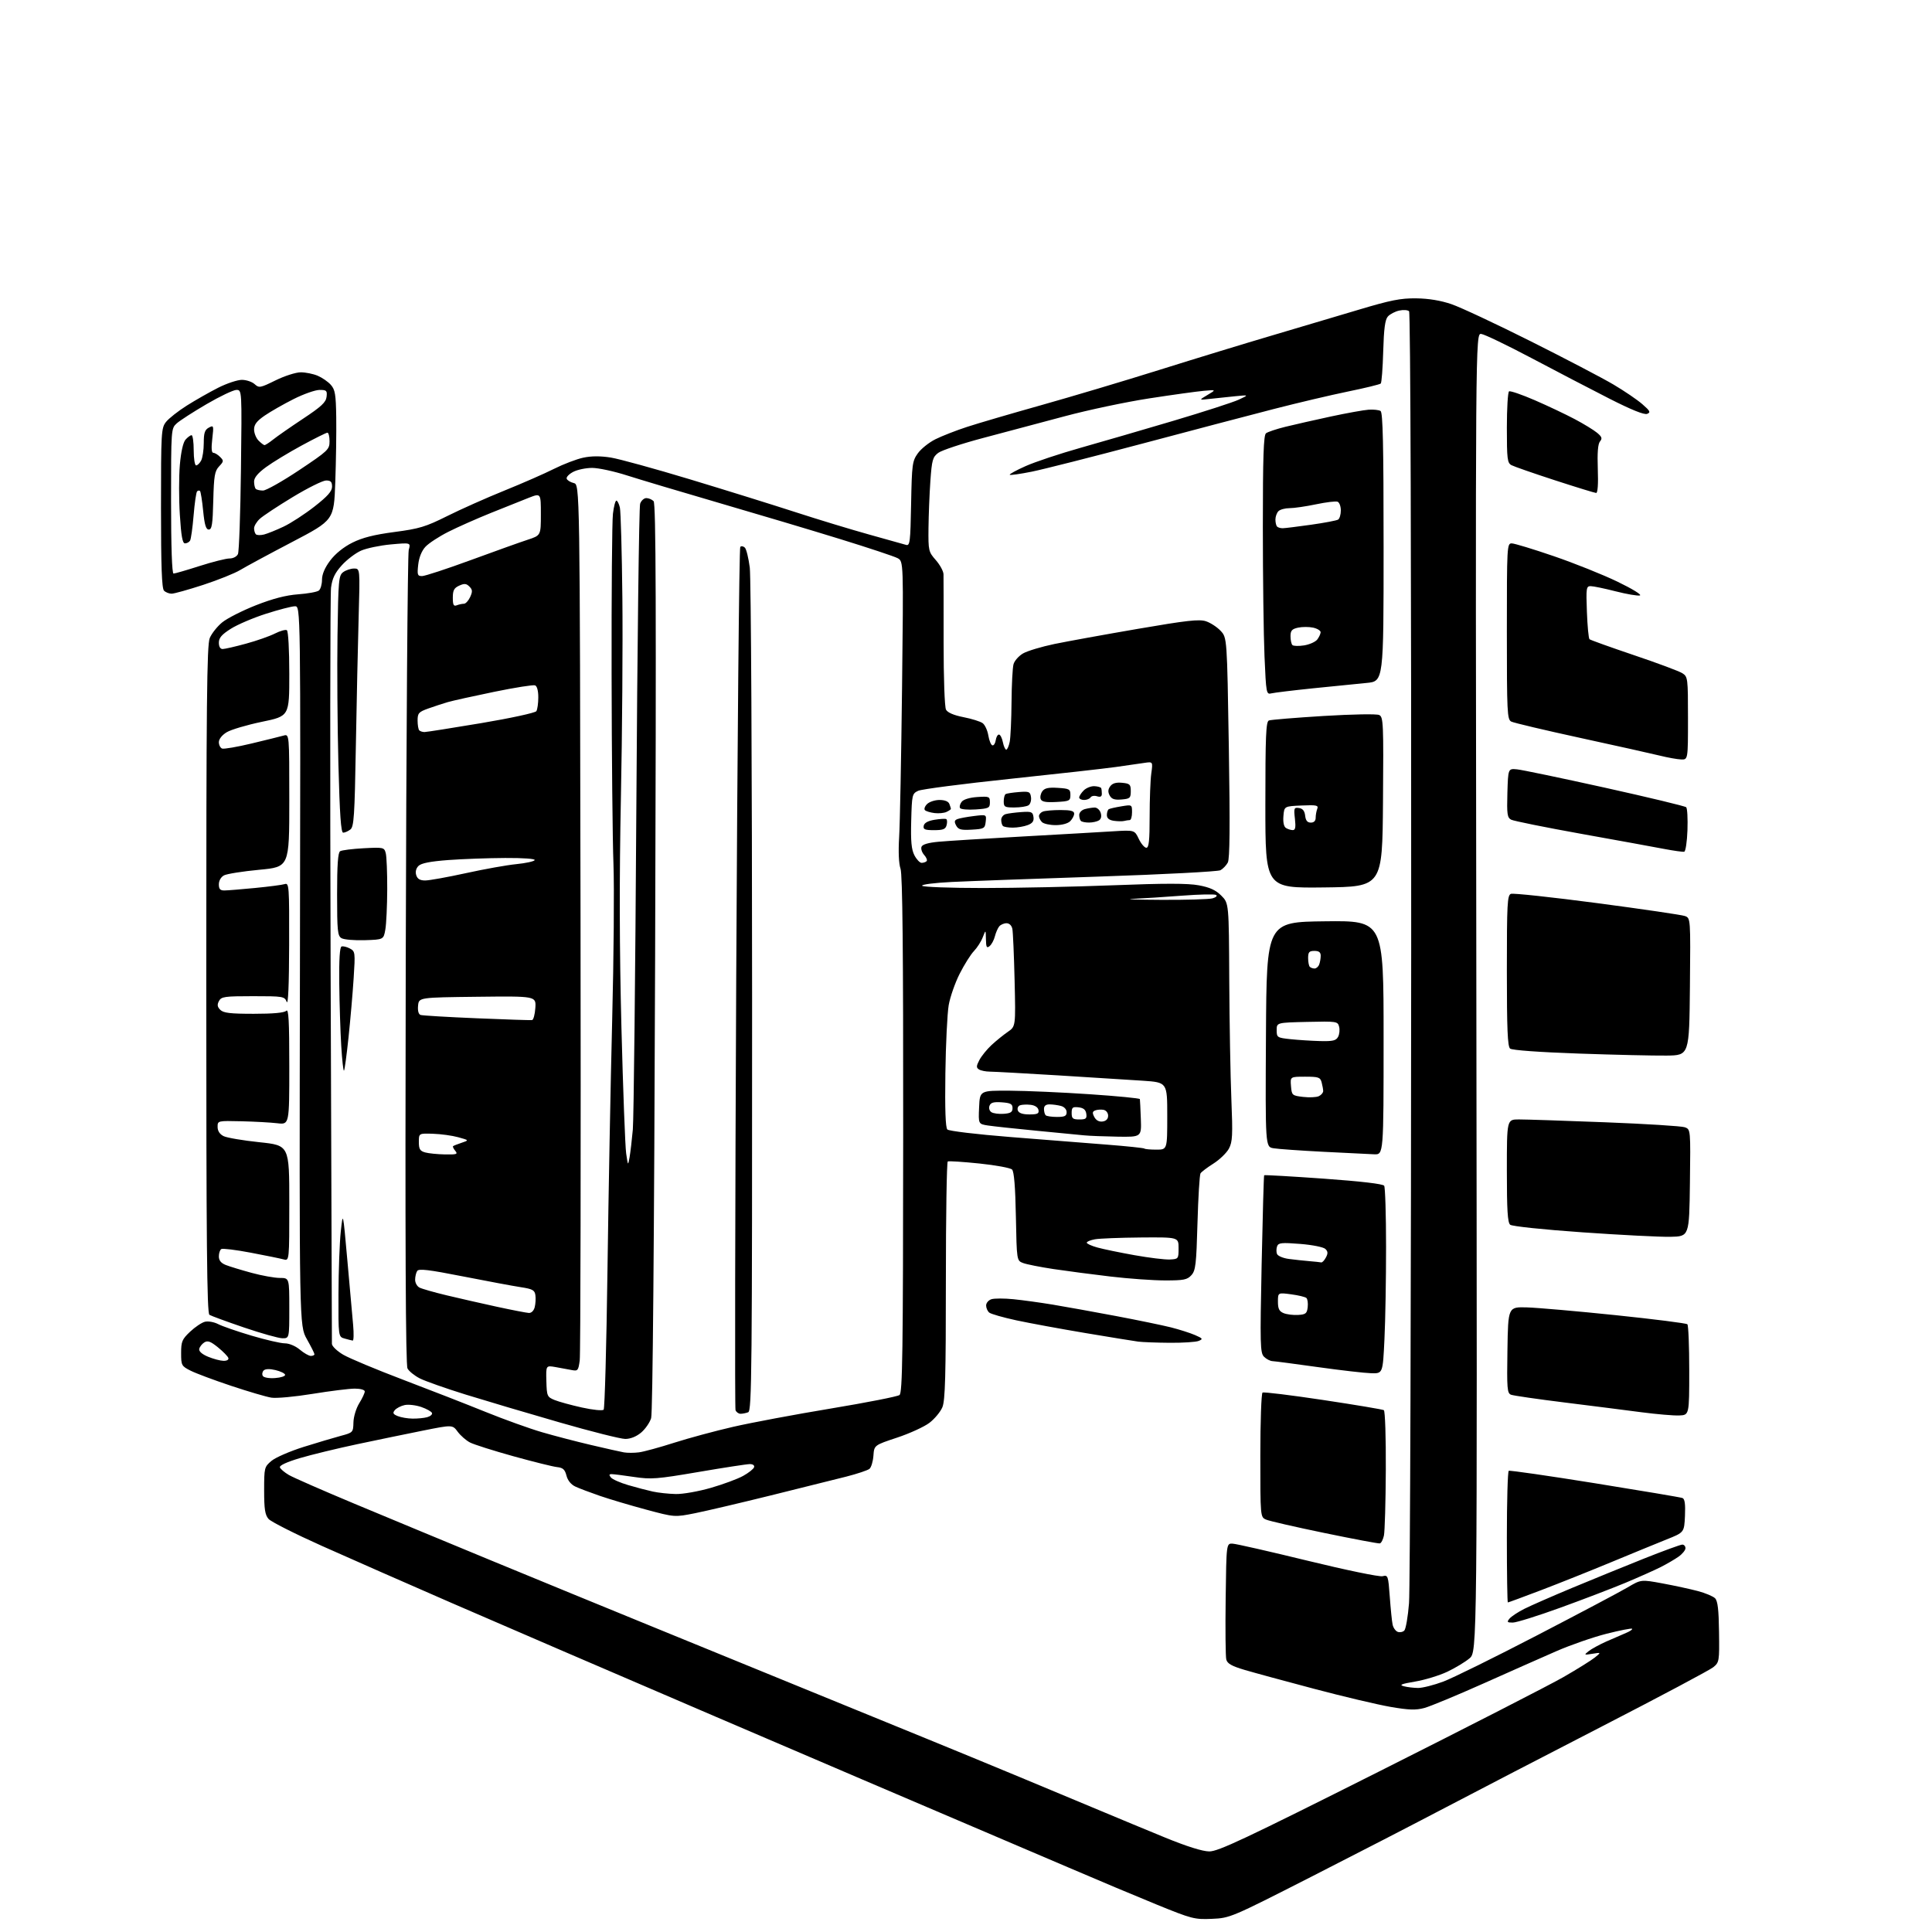 <?xml version="1.0" encoding="UTF-8" standalone="no"?>
<svg 
  version="1.1" 
  xmlns="http://www.w3.org/2000/svg" 
  xmlns:xlink="http://www.w3.org/1999/xlink" 
  xmlns:svg="http://www.w3.org/2000/svg"
  xmlns:rdf="http://www.w3.org/1999/02/22-rdf-syntax-ns#"
  xmlns:cc="http://creativecommons.org/ns#"
  xmlns:dc="http://purl.org/dc/elements/1.1/"
  viewBox="0 0 768 768"
  width="768"
  height="768"
>
<style>svg {background-color: white; }</style>"
<path stroke="none" fill="black" fill-rule="evenodd" d="M481.76,762.77C474.87,763.07 473.75,762.78 460.00,757.18C452.02,753.93 436.05,747.22 424.50,742.26C412.95,737.30 393.15,728.85 380.50,723.48C367.85,718.11 324.65,699.63 284.50,682.42C244.35,665.20 197.10,644.85 179.50,637.19C161.90,629.53 138.72,619.34 128.00,614.54C117.28,609.74 107.71,604.91 106.75,603.80C105.35,602.19 105.00,599.90 105.00,592.48C105.00,583.43 105.08,583.11 107.92,580.72C109.53,579.37 115.27,576.88 120.67,575.18C126.08,573.49 132.73,571.51 135.45,570.78C140.32,569.48 140.40,569.40 140.50,565.42C140.55,563.17 141.57,559.82 142.80,557.82C144.01,555.87 145.00,553.75 145.00,553.13C145.00,552.48 143.32,552.00 141.02,552.00C138.83,552.00 131.30,552.94 124.27,554.08C117.25,555.23 109.87,555.91 107.88,555.59C105.89,555.28 98.69,553.16 91.88,550.89C85.07,548.62 77.81,545.91 75.75,544.86C72.15,543.04 72.00,542.75 72.00,537.85C72.00,533.28 72.38,532.38 75.57,529.37C77.53,527.52 80.18,525.74 81.46,525.42C82.74,525.10 85.11,525.52 86.73,526.36C88.35,527.20 94.31,529.26 99.97,530.94C105.63,532.62 111.60,534.00 113.24,534.00C114.95,534.00 117.47,535.06 119.18,536.50C120.82,537.88 122.79,539.00 123.58,539.00C124.36,539.00 125.00,538.70 125.00,538.33C125.00,537.96 123.64,535.26 121.98,532.32C118.97,526.97 118.97,526.97 119.23,383.99C119.50,241.00 119.50,241.00 117.26,241.00C116.03,241.00 110.85,242.34 105.76,243.97C100.66,245.60 94.36,248.29 91.75,249.95C88.13,252.24 87.00,253.56 87.00,255.48C87.00,257.04 87.56,258.00 88.49,258.00C89.31,258.00 93.47,257.05 97.74,255.88C102.01,254.72 107.20,252.90 109.28,251.84C111.37,250.79 113.50,250.19 114.03,250.52C114.59,250.87 115.00,258.19 115.00,267.90C115.00,284.68 115.00,284.68 104.11,286.93C98.12,288.17 91.82,290.04 90.11,291.08C88.26,292.20 87.00,293.80 87.00,295.02C87.00,296.14 87.58,297.29 88.29,297.56C89.01,297.83 94.29,296.92 100.04,295.54C105.79,294.16 111.51,292.75 112.75,292.40C115.00,291.77 115.00,291.77 115.00,318.20C115.00,344.63 115.00,344.63 103.05,345.75C96.48,346.37 90.18,347.37 89.05,347.97C87.83,348.62 87.00,350.07 87.00,351.54C87.00,353.43 87.52,353.99 89.25,353.97C90.49,353.96 95.97,353.51 101.44,352.98C106.90,352.45 112.19,351.76 113.19,351.44C114.91,350.90 115.00,352.16 114.94,375.68C114.90,391.53 114.55,399.69 113.97,398.25C113.10,396.08 112.59,396.00 100.57,396.00C89.24,396.00 87.97,396.18 87.04,397.93C86.26,399.39 86.39,400.25 87.57,401.43C88.82,402.68 91.55,403.00 100.87,403.00C108.66,403.00 113.00,402.60 113.80,401.80C114.73,400.87 115.00,405.76 115.00,423.83C115.00,447.07 115.00,447.07 110.25,446.51C107.64,446.20 101.22,445.85 96.00,445.72C86.50,445.50 86.50,445.50 86.50,447.97C86.50,449.57 87.34,450.86 88.88,451.63C90.19,452.28 96.60,453.37 103.13,454.05C115.00,455.30 115.00,455.30 115.00,478.26C115.00,501.23 115.00,501.23 112.75,500.63C111.51,500.29 105.65,499.09 99.72,497.97C93.80,496.84 88.51,496.19 87.97,496.52C87.44,496.85 87.00,498.16 87.00,499.44C87.00,501.04 87.85,502.10 89.75,502.85C91.26,503.45 95.87,504.85 99.98,505.97C104.09,507.09 109.16,508.00 111.23,508.00C115.00,508.00 115.00,508.00 115.00,520.00C115.00,532.00 115.00,532.00 112.25,531.98C110.74,531.97 103.88,530.04 97.00,527.70C90.12,525.36 83.94,523.09 83.25,522.66C82.26,522.04 82.00,494.30 82.00,389.41C82.00,279.23 82.23,256.38 83.38,253.64C84.13,251.83 86.35,249.03 88.31,247.42C90.27,245.81 96.28,242.75 101.68,240.62C108.48,237.95 113.65,236.61 118.50,236.25C122.35,235.97 126.06,235.30 126.75,234.75C127.44,234.20 128.00,232.27 128.00,230.46C128.00,228.29 129.11,225.67 131.25,222.83C133.28,220.12 136.58,217.46 140.04,215.73C144.04,213.73 148.68,212.55 156.80,211.48C166.68,210.18 169.18,209.43 177.76,205.15C183.12,202.47 193.35,197.91 200.50,195.02C207.65,192.13 216.53,188.24 220.24,186.37C223.95,184.51 229.17,182.51 231.83,181.94C235.10,181.24 238.67,181.23 242.83,181.89C246.21,182.44 260.34,186.33 274.24,190.53C288.13,194.73 306.93,200.58 316.00,203.52C325.07,206.47 338.35,210.50 345.50,212.49C352.65,214.48 359.26,216.33 360.18,216.60C361.71,217.05 361.90,215.48 362.18,200.30C362.48,184.56 362.65,183.29 364.84,180.22C366.12,178.42 369.27,175.89 371.84,174.61C374.40,173.33 380.10,171.10 384.50,169.67C388.90,168.23 402.18,164.35 414.00,161.03C425.82,157.71 446.98,151.40 461.00,147.00C475.02,142.60 495.05,136.48 505.50,133.40C515.95,130.32 531.48,125.71 540.00,123.15C552.84,119.30 556.79,118.52 563.00,118.60C567.92,118.66 572.74,119.46 577.00,120.92C580.58,122.14 594.75,128.78 608.50,135.67C622.25,142.56 637.04,150.29 641.36,152.85C645.69,155.41 650.86,158.92 652.86,160.67C655.97,163.37 656.25,163.93 654.76,164.52C653.61,164.97 648.52,162.92 639.76,158.47C632.47,154.76 618.55,147.51 608.82,142.36C599.10,137.22 590.10,132.89 588.82,132.75C586.50,132.50 586.50,132.50 586.87,394.56C587.23,656.63 587.23,656.63 584.14,659.23C582.44,660.66 578.46,663.06 575.31,664.55C572.15,666.04 566.40,667.80 562.53,668.45C557.06,669.37 556.05,669.78 558.00,670.30C559.38,670.67 561.95,670.98 563.73,670.99C565.50,670.99 570.00,669.85 573.73,668.46C577.45,667.06 594.23,658.79 611.00,650.08C627.77,641.38 643.94,632.82 646.92,631.06C652.34,627.85 652.34,627.85 660.92,629.44C665.64,630.31 671.94,631.68 674.92,632.47C677.90,633.26 680.98,634.55 681.76,635.33C682.82,636.39 683.23,639.87 683.34,648.76C683.50,660.40 683.43,660.82 681.03,662.76C679.67,663.87 659.99,674.34 637.28,686.03C614.58,697.72 586.38,712.34 574.61,718.52C562.85,724.70 538.78,737.12 521.12,746.11C489.35,762.29 488.94,762.46 481.76,762.77zM480.70,735.97C484.25,735.99 494.66,731.10 548.20,704.20C583.01,686.71 616.00,669.82 621.50,666.66C627.00,663.50 632.62,659.99 634.00,658.87C636.50,656.84 636.50,656.84 633.00,657.40C629.66,657.94 629.59,657.89 631.50,656.37C632.60,655.49 635.75,653.77 638.50,652.54C641.25,651.32 644.80,649.78 646.38,649.12C647.96,648.46 649.05,647.71 648.79,647.45C648.53,647.20 643.96,648.09 638.63,649.44C633.30,650.79 624.34,653.90 618.72,656.35C613.10,658.80 599.94,664.63 589.49,669.30C579.03,673.97 568.55,678.31 566.20,678.95C562.79,679.86 560.08,679.78 552.72,678.51C547.65,677.63 534.05,674.42 522.50,671.36C510.95,668.31 498.46,664.91 494.74,663.81C489.56,662.27 487.87,661.30 487.46,659.65C487.17,658.47 487.06,647.60 487.22,635.50C487.50,613.50 487.50,613.50 490.00,613.63C491.38,613.69 504.84,616.76 519.92,620.44C535.00,624.12 548.34,626.88 549.58,626.57C551.74,626.03 551.84,626.32 552.46,634.75C552.81,639.56 553.31,644.53 553.58,645.79C553.84,647.05 554.75,648.35 555.60,648.68C556.44,649.00 557.63,648.77 558.23,648.17C558.83,647.57 559.68,642.67 560.11,637.29C560.54,631.90 560.93,514.36 560.97,376.08C561.02,222.73 560.69,124.29 560.13,123.73C559.62,123.22 557.85,123.09 556.20,123.46C554.56,123.82 552.53,124.88 551.70,125.81C550.58,127.06 550.11,130.63 549.85,139.67C549.66,146.36 549.22,152.12 548.87,152.46C548.52,152.81 542.67,154.24 535.87,155.63C529.07,157.03 515.85,160.14 506.50,162.55C497.15,164.95 473.52,171.17 454.00,176.37C434.48,181.56 414.75,186.56 410.17,187.49C405.58,188.41 401.64,188.97 401.39,188.73C401.15,188.49 404.00,186.93 407.73,185.27C411.45,183.61 421.25,180.35 429.50,178.02C437.75,175.69 454.37,170.86 466.43,167.28C478.50,163.69 490.20,159.91 492.43,158.87C496.50,156.97 496.50,156.97 491.00,157.51C487.98,157.80 483.48,158.28 481.00,158.56C476.50,159.08 476.50,159.08 480.00,157.00C483.50,154.92 483.50,154.92 478.50,155.36C475.75,155.60 465.99,156.95 456.81,158.37C447.63,159.78 432.56,162.97 423.31,165.45C414.07,167.94 399.51,171.81 390.97,174.06C382.43,176.32 374.33,179.00 372.97,180.02C370.76,181.69 370.43,182.86 369.84,191.19C369.48,196.31 369.15,204.72 369.09,209.87C369.00,218.91 369.10,219.35 372.00,222.65C373.65,224.53 375.03,227.07 375.06,228.28C375.09,229.50 375.11,241.70 375.10,255.40C375.09,269.54 375.50,281.07 376.05,282.10C376.68,283.27 379.12,284.32 382.99,285.08C386.28,285.72 389.71,286.80 390.61,287.46C391.52,288.12 392.54,290.33 392.88,292.38C393.22,294.42 393.95,296.18 394.50,296.29C395.05,296.41 395.64,295.49 395.82,294.25C396.00,293.01 396.57,292.00 397.09,292.00C397.62,292.00 398.32,293.35 398.65,295.00C398.98,296.65 399.59,298.00 400.00,298.00C400.41,298.00 401.03,296.59 401.38,294.88C401.72,293.16 402.04,286.07 402.10,279.12C402.15,272.18 402.51,265.39 402.89,264.03C403.26,262.68 404.97,260.75 406.68,259.75C408.39,258.76 414.00,257.07 419.14,256.00C424.29,254.94 439.21,252.23 452.31,249.98C471.85,246.62 476.70,246.08 479.39,246.96C481.20,247.56 483.82,249.27 485.22,250.77C487.77,253.50 487.77,253.50 488.48,297.15C488.98,328.51 488.87,341.38 488.07,342.88C487.45,344.02 486.14,345.39 485.14,345.93C484.14,346.46 462.44,347.60 436.91,348.45C411.38,349.30 384.99,350.27 378.25,350.60C371.41,350.94 366.25,351.60 366.56,352.10C366.87,352.60 377.78,353.00 390.81,353.00C403.84,353.00 427.11,352.51 442.52,351.91C462.93,351.11 472.16,351.11 476.51,351.92C480.92,352.73 483.27,353.81 485.49,356.03C488.50,359.04 488.50,359.04 488.65,389.77C488.74,406.67 489.11,427.93 489.49,437.00C490.07,451.31 489.94,453.91 488.51,456.60C487.59,458.30 484.83,460.97 482.37,462.53C479.91,464.08 477.59,465.84 477.22,466.43C476.85,467.02 476.31,475.89 476.02,486.15C475.56,502.64 475.28,505.04 473.60,506.90C471.94,508.73 470.57,509.00 463.10,508.99C458.37,508.99 448.65,508.29 441.50,507.45C434.35,506.61 424.16,505.27 418.85,504.48C413.55,503.68 408.07,502.60 406.69,502.07C404.17,501.11 404.17,501.11 403.83,483.60C403.61,471.85 403.11,465.71 402.31,464.91C401.66,464.26 395.81,463.18 389.31,462.51C382.82,461.84 377.16,461.47 376.75,461.70C376.34,461.93 376.00,483.26 376.00,509.09C376.00,546.99 375.73,556.71 374.61,559.40C373.84,561.24 371.52,564.02 369.46,565.60C367.39,567.17 361.61,569.82 356.60,571.48C347.50,574.50 347.50,574.50 347.20,578.67C347.03,580.97 346.32,583.32 345.63,583.89C344.93,584.47 340.80,585.85 336.43,586.97C332.07,588.08 318.60,591.44 306.50,594.43C294.40,597.42 280.83,600.61 276.35,601.51C268.19,603.14 268.19,603.14 256.80,600.08C250.54,598.40 242.28,595.94 238.46,594.63C234.63,593.31 230.26,591.66 228.74,590.95C227.00,590.14 225.68,588.52 225.18,586.58C224.55,584.13 223.78,583.44 221.44,583.19C219.82,583.02 212.01,581.08 204.08,578.88C196.15,576.68 188.40,574.22 186.85,573.42C185.30,572.62 183.10,570.70 181.96,569.16C179.88,566.34 179.88,566.34 168.19,568.68C161.76,569.97 149.97,572.40 142.00,574.09C134.03,575.78 123.76,578.27 119.18,579.63C114.01,581.17 111.02,582.55 111.26,583.29C111.48,583.95 113.09,585.31 114.83,586.33C116.57,587.35 128.24,592.46 140.75,597.69C153.26,602.92 177.68,613.05 195.00,620.21C212.32,627.36 241.35,639.28 259.50,646.69C277.65,654.11 305.77,665.60 322.00,672.23C338.23,678.86 358.93,687.31 368.00,691.02C377.07,694.72 393.95,701.67 405.50,706.47C417.05,711.27 431.68,717.37 438.00,720.03C444.32,722.69 455.57,727.35 463.00,730.40C471.80,734.00 477.96,735.94 480.70,735.97zM601.35,645.00C599.10,645.00 598.93,644.79 600.06,643.42C600.79,642.55 603.43,640.81 605.94,639.54C608.45,638.28 617.02,634.52 625.00,631.19C632.98,627.87 645.80,622.64 653.49,619.57C661.18,616.51 668.05,614.00 668.74,614.00C669.43,614.00 670.00,614.64 670.00,615.43C670.00,616.22 668.76,617.74 667.25,618.80C665.74,619.87 662.52,621.74 660.11,622.96C657.69,624.18 651.39,626.99 646.11,629.20C640.82,631.40 629.18,635.86 620.22,639.10C611.27,642.35 602.78,645.00 601.35,645.00zM599.39,637.00C599.18,637.00 599.00,625.33 599.00,611.06C599.00,596.79 599.34,584.92 599.75,584.67C600.16,584.43 615.58,586.65 634.00,589.61C652.42,592.57 668.08,595.21 668.80,595.48C669.72,595.83 670.01,597.86 669.80,602.56C669.50,609.16 669.50,609.16 662.50,611.95C658.65,613.49 648.75,617.56 640.50,620.98C632.25,624.41 619.71,629.41 612.64,632.11C605.57,634.80 599.61,637.00 599.39,637.00zM548.50,613.53C547.95,613.64 538.05,611.78 526.50,609.39C514.95,607.01 504.49,604.61 503.25,604.05C501.01,603.05 501.00,602.98 501.00,578.58C501.00,565.13 501.40,553.87 501.88,553.57C502.37,553.27 513.21,554.60 525.98,556.52C538.75,558.44 549.61,560.26 550.10,560.56C550.60,560.87 550.95,571.54 550.88,584.31C550.82,597.06 550.48,608.81 550.13,610.42C549.78,612.02 549.05,613.42 548.50,613.53zM268.64,593.90C271.48,593.96 277.73,592.85 282.64,591.43C287.51,590.02 293.27,587.89 295.43,586.68C297.59,585.48 299.54,583.94 299.76,583.25C300.00,582.52 299.30,582.00 298.08,582.00C296.94,582.00 287.79,583.40 277.75,585.12C261.11,587.96 258.84,588.13 252.00,587.11C247.88,586.49 243.88,585.99 243.13,585.99C242.09,586.00 242.03,586.33 242.87,587.34C243.48,588.07 246.57,589.43 249.74,590.36C252.91,591.29 257.30,592.44 259.50,592.92C261.70,593.40 265.81,593.84 268.64,593.90zM254.00,577.33C255.93,577.08 262.23,575.36 268.00,573.51C273.77,571.67 284.35,568.81 291.50,567.17C298.65,565.53 316.12,562.25 330.33,559.90C344.53,557.54 356.79,555.13 357.56,554.55C358.76,553.66 358.98,537.96 359.03,451.00C359.07,377.90 358.77,347.59 357.97,345.32C357.28,343.35 357.07,338.62 357.42,332.82C357.74,327.69 358.26,300.92 358.58,273.33C359.16,223.16 359.16,223.16 356.83,221.89C355.55,221.19 345.27,217.78 334.00,214.30C322.73,210.82 301.12,204.37 286.00,199.97C270.88,195.56 254.32,190.62 249.20,188.98C244.09,187.34 237.88,186.00 235.40,186.00C232.93,186.00 229.54,186.70 227.89,187.56C226.23,188.42 225.05,189.64 225.26,190.28C225.47,190.92 226.74,191.70 228.07,192.02C230.50,192.59 230.50,192.59 230.77,364.55C230.92,459.12 230.78,538.44 230.45,540.81C229.90,544.86 229.69,545.09 227.18,544.60C225.71,544.31 222.82,543.78 220.76,543.42C217.02,542.78 217.02,542.78 217.19,549.02C217.36,554.97 217.50,555.31 220.43,556.52C222.12,557.21 227.02,558.56 231.33,559.51C235.72,560.48 239.51,560.85 239.96,560.37C240.39,559.89 241.08,534.98 241.48,505.00C241.88,475.02 242.72,430.25 243.35,405.50C243.98,380.75 244.21,352.85 243.86,343.50C243.50,334.15 243.17,300.18 243.12,268.00C243.06,235.82 243.30,207.14 243.65,204.25C243.99,201.36 244.61,199.00 245.02,199.00C245.43,199.00 246.05,200.24 246.41,201.75C246.76,203.26 247.21,219.35 247.40,237.50C247.60,255.65 247.34,291.43 246.82,317.00C246.17,349.35 246.23,377.19 247.03,408.50C247.67,433.25 248.51,455.75 248.91,458.50C249.64,463.49 249.64,463.50 250.27,460.00C250.61,458.07 251.19,453.12 251.56,449.00C251.92,444.88 252.55,387.73 252.95,322.00C253.35,256.27 254.03,201.49 254.46,200.25C254.88,199.01 255.99,198.00 256.92,198.00C257.84,198.00 259.14,198.54 259.81,199.21C260.75,200.15 260.89,240.31 260.42,380.46C260.05,492.97 259.45,561.71 258.84,563.72C258.31,565.49 256.51,568.07 254.86,569.47C252.97,571.06 250.62,572.00 248.55,572.00C246.73,572.00 234.96,569.04 222.38,565.41C209.79,561.79 193.02,556.81 185.10,554.36C177.18,551.90 168.99,549.01 166.89,547.94C164.79,546.87 162.58,545.09 161.99,543.99C161.24,542.57 161.03,494.63 161.29,381.74C161.50,293.61 162.03,220.19 162.48,218.60C163.29,215.70 163.29,215.70 155.40,216.41C151.05,216.81 145.70,217.93 143.50,218.90C141.30,219.88 137.86,222.50 135.86,224.72C133.11,227.77 132.07,229.95 131.59,233.63C131.25,236.31 131.17,304.65 131.43,385.50C131.68,466.35 131.91,533.27 131.94,534.21C131.97,535.15 134.00,537.09 136.44,538.52C138.88,539.95 149.57,544.42 160.19,548.45C170.81,552.48 185.57,558.24 193.00,561.25C200.43,564.26 210.55,567.90 215.50,569.34C220.45,570.78 229.22,573.07 235.00,574.42C240.78,575.78 246.62,577.09 248.00,577.34C249.38,577.58 252.07,577.58 254.00,577.33zM164.00,563.92C165.93,563.95 168.53,563.70 169.79,563.36C171.05,563.02 171.93,562.28 171.73,561.70C171.54,561.13 169.62,560.05 167.46,559.30C165.30,558.56 162.32,558.21 160.84,558.54C159.35,558.86 157.61,559.77 156.95,560.55C156.00,561.70 156.23,562.16 158.14,562.93C159.44,563.45 162.07,563.90 164.00,563.92zM667.50,562.67C665.30,562.76 658.55,562.18 652.50,561.39C646.45,560.59 632.70,558.85 621.95,557.51C611.19,556.18 601.62,554.79 600.67,554.43C599.12,553.83 598.98,552.06 599.23,536.63C599.50,519.50 599.50,519.50 607.00,519.71C611.12,519.83 626.99,521.22 642.26,522.80C657.52,524.39 670.35,526.01 670.76,526.42C671.17,526.83 671.50,535.11 671.50,544.83C671.50,562.50 671.50,562.50 667.50,562.67zM294.39,562.00C293.59,562.00 292.69,561.35 292.38,560.56C292.08,559.76 292.21,482.40 292.66,388.64C293.12,294.88 293.84,217.82 294.27,217.40C294.69,216.98 295.51,217.11 296.10,217.70C296.69,218.29 297.56,221.86 298.05,225.63C298.54,229.41 298.95,306.36 298.97,396.64C299.00,545.42 298.85,560.84 297.42,561.39C296.55,561.73 295.18,562.00 294.39,562.00zM109.34,547.80C111.63,547.64 113.43,547.05 113.34,546.50C113.25,545.95 111.53,545.11 109.51,544.63C107.16,544.07 105.47,544.13 104.81,544.79C104.24,545.36 104.09,546.34 104.48,546.97C104.88,547.61 106.99,547.97 109.34,547.80zM545.09,545.88C542.57,545.82 533.08,544.73 524.00,543.46C514.92,542.19 506.74,541.11 505.82,541.07C504.90,541.03 503.39,540.25 502.47,539.33C500.94,537.80 500.86,534.62 501.52,502.58C501.92,483.29 502.37,467.36 502.52,467.18C502.67,467.01 513.31,467.62 526.15,468.53C540.97,469.59 549.77,470.62 550.23,471.35C550.64,471.98 550.98,482.89 550.98,495.59C550.99,508.29 550.71,524.83 550.34,532.34C549.69,546.00 549.69,546.00 545.09,545.88zM88.83,540.95C90.21,540.98 91.00,540.51 90.77,539.81C90.55,539.15 88.69,537.26 86.64,535.59C83.67,533.19 82.55,532.79 81.20,533.64C80.27,534.23 79.37,535.40 79.20,536.23C79.01,537.18 80.31,538.33 82.70,539.32C84.79,540.19 87.55,540.92 88.83,540.95zM465.00,533.78C459.77,533.74 454.15,533.53 452.50,533.32C450.85,533.11 441.40,531.57 431.50,529.91C421.60,528.25 409.23,525.97 404.00,524.85C398.77,523.72 393.94,522.34 393.25,521.78C392.56,521.22 392.00,519.94 392.00,518.94C392.00,517.95 392.95,516.83 394.12,516.46C395.28,516.09 399.22,516.09 402.87,516.46C406.51,516.82 413.55,517.79 418.50,518.61C423.45,519.43 434.70,521.46 443.50,523.12C452.30,524.78 462.20,526.83 465.50,527.66C468.80,528.50 473.07,529.86 475.00,530.69C478.15,532.06 478.30,532.29 476.50,533.03C475.40,533.49 470.23,533.82 465.00,533.78zM140.21,532.90C139.82,532.85 138.38,532.49 137.00,532.10C134.50,531.40 134.50,531.40 134.55,514.45C134.58,505.13 134.99,493.90 135.47,489.50C136.34,481.50 136.34,481.50 138.08,501.00C139.04,511.73 140.07,523.31 140.38,526.75C140.68,530.19 140.60,532.96 140.21,532.90zM516.00,522.71C519.05,522.53 519.54,522.13 519.83,519.63C520.01,518.05 519.78,516.41 519.33,515.98C518.87,515.55 516.14,514.89 513.25,514.51C508.00,513.81 508.00,513.81 508.00,517.44C508.00,520.26 508.50,521.27 510.25,521.99C511.49,522.50 514.08,522.83 516.00,522.71zM210.23,521.92C211.26,521.97 212.20,521.03 212.56,519.60C212.89,518.28 213.02,516.15 212.83,514.86C212.55,512.85 211.71,512.39 207.00,511.67C203.97,511.21 193.66,509.28 184.07,507.40C170.37,504.70 166.47,504.24 165.84,505.23C165.39,505.93 165.02,507.50 165.02,508.71C165.01,509.93 165.79,511.34 166.75,511.83C167.71,512.33 172.55,513.71 177.50,514.90C182.45,516.09 191.45,518.13 197.50,519.45C203.55,520.76 209.28,521.87 210.23,521.92zM525.21,501.83C525.61,501.92 526.44,501.05 527.06,499.88C527.94,498.25 527.89,497.47 526.85,496.47C526.10,495.75 521.68,494.86 516.90,494.48C509.51,493.89 508.21,494.01 507.68,495.39C507.34,496.28 507.31,497.65 507.62,498.45C507.93,499.25 510.04,500.15 512.34,500.45C514.63,500.75 518.30,501.15 520.50,501.33C522.70,501.51 524.82,501.74 525.21,501.83zM465.00,500.67C468.44,500.50 468.50,500.42 468.50,496.15C468.50,491.80 468.50,491.80 453.50,491.92C445.25,491.99 437.04,492.31 435.25,492.64C433.46,492.96 432.00,493.56 432.00,493.98C432.00,494.40 433.91,495.27 436.25,495.91C438.59,496.56 445.23,497.93 451.00,498.96C456.77,499.99 463.07,500.76 465.00,500.67zM664.00,491.65C659.88,491.73 644.16,490.93 629.07,489.87C613.55,488.79 601.07,487.48 600.32,486.85C599.30,486.01 599.00,481.07 599.00,465.38C599.00,445.00 599.00,445.00 603.75,444.99C606.36,444.98 621.77,445.49 638.00,446.12C654.23,446.75 668.52,447.64 669.77,448.11C672.04,448.97 672.04,448.97 671.77,470.23C671.50,491.50 671.50,491.50 664.00,491.65zM176.87,458.90C181.58,458.99 182.09,458.81 180.98,457.48C180.28,456.64 179.89,455.80 180.11,455.61C180.32,455.43 181.85,454.82 183.50,454.27C186.50,453.27 186.50,453.27 182.16,452.07C179.78,451.41 175.28,450.79 172.16,450.69C166.50,450.50 166.50,450.50 166.50,453.95C166.50,456.79 166.95,457.53 169.00,458.11C170.38,458.49 173.92,458.85 176.87,458.90zM546.25,458.85C544.19,458.77 535.08,458.32 526.00,457.85C516.92,457.38 508.03,456.76 506.24,456.45C502.98,455.91 502.98,455.91 503.24,411.20C503.50,366.50 503.50,366.50 526.75,366.23C550.00,365.96 550.00,365.96 550.00,412.48C550.00,459.00 550.00,459.00 546.25,458.85zM459.67,457.00C464.00,457.00 464.00,457.00 464.00,443.63C464.00,430.26 464.00,430.26 454.25,429.60C448.89,429.24 433.70,428.28 420.50,427.47C407.30,426.67 395.15,426.00 393.50,425.99C391.85,425.98 389.90,425.59 389.16,425.12C388.04,424.41 388.07,423.77 389.32,421.38C390.15,419.80 392.33,417.11 394.16,415.41C396.00,413.71 398.91,411.36 400.62,410.18C403.75,408.04 403.75,408.04 403.32,389.77C403.08,379.72 402.68,370.49 402.43,369.25C402.15,367.89 401.23,367.00 400.10,367.00C399.08,367.00 397.78,367.57 397.20,368.26C396.63,368.95 395.86,370.73 395.48,372.21C395.11,373.70 394.17,375.44 393.40,376.08C392.24,377.04 391.99,376.58 391.92,373.37C391.85,369.50 391.85,369.50 390.67,372.56C390.03,374.25 388.45,376.72 387.16,378.06C385.87,379.40 383.32,383.46 381.49,387.07C379.65,390.69 377.69,396.32 377.12,399.57C376.56,402.83 375.96,415.04 375.80,426.70C375.60,441.04 375.85,448.25 376.59,448.99C377.20,449.60 388.26,450.92 401.59,451.98C414.74,453.02 432.02,454.39 439.99,455.01C447.96,455.63 454.67,456.34 454.91,456.57C455.14,456.81 457.28,457.00 459.67,457.00zM444.13,451.84C438.83,451.75 432.93,451.52 431.00,451.32C429.07,451.13 420.52,450.30 412.00,449.48C403.48,448.66 394.79,447.72 392.71,447.40C388.91,446.81 388.91,446.81 389.21,440.15C389.50,433.50 389.50,433.50 401.50,433.57C408.10,433.61 422.39,434.24 433.25,434.98C444.11,435.71 453.05,436.58 453.12,436.91C453.18,437.23 453.35,440.76 453.50,444.75C453.76,452.00 453.76,452.00 444.13,451.84zM438.32,445.81C439.72,445.61 440.50,444.79 440.50,443.51C440.50,442.39 439.71,441.38 438.69,441.18C437.70,440.99 436.22,441.09 435.40,441.40C434.22,441.85 434.15,442.40 435.02,444.05C435.74,445.38 436.92,446.01 438.32,445.81zM429.07,445.00C431.68,445.00 432.09,444.66 431.82,442.75C431.59,441.14 430.72,440.41 428.75,440.18C426.38,439.91 426.00,440.22 426.00,442.43C426.00,444.63 426.44,445.00 429.07,445.00zM420.17,444.00C423.25,444.00 424.00,443.63 424.00,442.12C424.00,441.01 423.07,439.98 421.75,439.63C420.51,439.30 418.49,439.02 417.25,439.01C415.73,439.00 415.00,439.59 415.00,440.83C415.00,441.84 415.30,442.97 415.67,443.33C416.03,443.70 418.06,444.00 420.17,444.00zM399.00,442.76C401.75,442.56 402.50,442.07 402.50,440.50C402.50,438.86 401.73,438.44 398.24,438.19C395.00,437.96 393.83,438.28 393.35,439.54C392.98,440.48 393.31,441.60 394.10,442.11C394.87,442.61 397.07,442.90 399.00,442.76zM409.18,443.00C412.42,443.00 413.09,442.68 412.81,441.25C412.61,440.18 411.39,439.37 409.66,439.18C408.10,439.00 406.20,439.09 405.43,439.39C404.66,439.69 404.30,440.61 404.62,441.46C405.02,442.49 406.53,443.00 409.18,443.00zM524.25,435.75C525.21,435.30 525.99,434.38 525.99,433.71C525.98,433.05 525.70,431.49 525.37,430.25C524.83,428.24 524.14,428.00 518.82,428.00C512.88,428.00 512.88,428.00 513.19,431.75C513.49,435.39 513.63,435.52 518.00,436.04C520.48,436.33 523.29,436.20 524.25,435.75zM136.74,425.59C136.49,425.85 135.99,421.43 135.65,415.78C135.30,410.13 134.95,399.00 134.86,391.05C134.75,381.31 135.05,376.48 135.79,376.24C136.39,376.04 137.88,376.40 139.08,377.04C141.19,378.17 141.25,378.59 140.58,388.86C140.21,394.71 139.29,405.27 138.55,412.31C137.81,419.36 137.00,425.34 136.74,425.59zM662.50,419.61C657.55,419.67 641.82,419.31 627.54,418.81C611.89,418.26 601.07,417.48 600.29,416.83C599.29,415.99 599.00,409.09 599.00,385.85C599.00,359.26 599.18,355.87 600.61,355.32C601.50,354.98 616.91,356.64 634.86,359.00C652.81,361.37 668.52,363.68 669.77,364.13C672.03,364.96 672.03,364.96 671.77,392.23C671.50,419.50 671.50,419.50 662.50,419.61zM524.71,413.84C529.83,413.97 531.10,413.67 531.91,412.16C532.45,411.15 532.64,409.34 532.32,408.13C531.77,406.01 531.38,405.95 519.63,406.22C507.50,406.50 507.50,406.50 507.50,409.50C507.50,412.40 507.69,412.52 513.00,413.09C516.02,413.41 521.30,413.75 524.71,413.84zM211.50,405.50C212.05,405.42 212.64,403.23 212.81,400.65C213.11,395.96 213.11,395.96 189.81,396.23C166.50,396.50 166.50,396.50 166.19,399.76C165.99,401.79 166.37,403.18 167.19,403.46C167.91,403.70 177.95,404.30 189.50,404.78C201.05,405.27 210.95,405.59 211.50,405.50zM522.56,385.00C523.23,385.00 524.06,384.29 524.39,383.42C524.73,382.55 525.00,380.97 525.00,379.92C525.00,378.54 524.30,378.00 522.50,378.00C520.42,378.00 520.00,378.48 520.00,380.83C520.00,382.39 520.30,383.97 520.67,384.33C521.03,384.70 521.89,385.00 522.56,385.00zM144.99,373.74C140.87,373.87 136.71,373.51 135.75,372.94C134.20,372.02 134.00,370.06 134.00,355.51C134.00,343.74 134.34,338.91 135.21,338.37C135.88,337.96 140.09,337.43 144.57,337.19C152.44,336.78 152.73,336.84 153.34,339.13C153.69,340.43 153.95,346.90 153.93,353.50C153.90,360.10 153.57,367.30 153.18,369.50C152.47,373.50 152.47,373.50 144.99,373.74zM461.50,357.70C471.40,357.76 480.62,357.49 481.99,357.11C483.38,356.72 484.01,356.12 483.41,355.75C482.82,355.39 476.75,355.52 469.92,356.04C463.09,356.56 454.35,357.13 450.50,357.30C446.65,357.47 451.60,357.65 461.50,357.70zM526.25,352.77C503.00,353.04 503.00,353.04 503.00,319.99C503.00,292.50 503.24,286.85 504.41,286.40C505.18,286.10 514.97,285.30 526.16,284.61C537.72,283.91 547.26,283.74 548.26,284.23C549.90,285.02 550.01,287.43 549.76,318.79C549.50,352.50 549.50,352.50 526.25,352.77zM169.03,350.00C170.62,350.00 177.90,348.69 185.21,347.09C192.52,345.48 201.53,343.87 205.24,343.51C208.95,343.14 212.24,342.43 212.55,341.92C212.88,341.38 208.08,341.02 200.81,341.06C194.04,341.09 183.87,341.46 178.21,341.88C171.03,342.42 167.45,343.13 166.36,344.21C165.37,345.20 165.04,346.55 165.46,347.89C165.94,349.40 166.96,350.00 169.03,350.00zM366.36,343.00C367.08,343.00 367.97,342.70 368.34,342.33C368.70,341.96 368.27,340.86 367.38,339.87C366.49,338.88 366.01,337.42 366.31,336.62C366.68,335.66 369.00,334.98 373.19,334.60C376.66,334.28 391.65,333.35 406.50,332.52C421.35,331.70 437.44,330.77 442.25,330.47C451.00,329.93 451.00,329.93 452.68,333.46C453.61,335.41 454.96,337.00 455.69,337.00C456.70,337.00 457.00,334.19 457.00,324.64C457.00,317.84 457.29,310.13 457.65,307.51C458.31,302.75 458.31,302.75 454.90,303.26C453.03,303.54 447.90,304.28 443.50,304.90C439.10,305.52 420.20,307.64 401.50,309.61C382.80,311.58 366.38,313.71 365.00,314.35C362.59,315.48 362.49,315.91 362.22,326.25C362.00,334.44 362.30,337.68 363.49,339.98C364.35,341.64 365.64,343.00 366.36,343.00zM669.50,338.57C668.95,338.70 665.35,338.19 661.50,337.46C657.65,336.72 642.80,334.01 628.50,331.45C614.20,328.88 601.70,326.35 600.71,325.84C599.16,325.01 598.97,323.66 599.21,315.20C599.50,305.50 599.50,305.50 603.00,305.82C604.92,306.00 620.67,309.28 638.00,313.12C655.32,316.96 669.86,320.46 670.29,320.89C670.73,321.33 670.95,325.43 670.79,330.01C670.63,334.59 670.05,338.44 669.50,338.57zM136.42,331.00C135.54,331.00 135.04,323.82 134.52,303.75C134.13,288.76 133.97,265.78 134.16,252.67C134.48,230.45 134.63,228.74 136.44,227.42C137.51,226.64 139.45,226.00 140.75,226.00C143.12,226.00 143.12,226.00 142.57,245.25C142.27,255.84 141.77,278.90 141.46,296.50C140.97,324.59 140.70,328.65 139.26,329.75C138.36,330.44 137.08,331.00 136.42,331.00zM371.31,330.00C367.62,330.00 366.91,329.70 367.19,328.27C367.41,327.11 368.86,326.31 371.51,325.87C373.70,325.51 375.80,325.39 376.16,325.61C376.52,325.83 376.58,326.90 376.29,328.00C375.87,329.62 374.92,330.00 371.31,330.00zM386.31,329.80C382.01,330.05 380.95,329.77 380.08,328.15C379.27,326.63 379.39,326.07 380.62,325.59C381.49,325.26 384.44,324.71 387.18,324.38C392.15,323.77 392.15,323.77 391.83,326.64C391.52,329.33 391.19,329.52 386.31,329.80zM513.88,329.98C514.93,330.00 515.14,328.90 514.75,325.45C514.27,321.24 514.40,320.91 516.37,321.20C517.85,321.41 518.60,322.33 518.82,324.25C519.04,326.19 519.70,327.00 521.07,327.00C522.31,327.00 523.00,326.31 523.00,325.08C523.00,324.03 523.28,322.43 523.63,321.53C524.17,320.11 523.39,319.94 517.38,320.20C510.50,320.50 510.50,320.50 510.18,324.40C509.98,326.84 510.35,328.61 511.18,329.13C511.91,329.59 513.12,329.98 513.88,329.98zM402.60,329.00C400.80,329.00 399.03,328.70 398.67,328.33C398.30,327.97 398.00,326.87 398.00,325.90C398.00,324.93 398.79,323.91 399.75,323.63C400.71,323.35 403.52,322.99 406.00,322.81C410.02,322.53 410.53,322.74 410.82,324.75C411.06,326.41 410.45,327.26 408.50,328.00C407.06,328.55 404.40,329.00 402.60,329.00zM419.63,328.00C417.30,328.00 414.86,327.46 414.20,326.80C413.54,326.14 413.00,325.06 413.00,324.41C413.00,323.75 413.71,322.94 414.58,322.61C415.45,322.27 418.60,322.00 421.58,322.00C425.61,322.00 427.00,322.37 427.00,323.43C427.00,324.21 426.29,325.56 425.43,326.43C424.50,327.36 422.14,328.00 419.63,328.00zM432.92,326.98C431.50,326.99 430.03,326.70 429.67,326.33C429.30,325.97 429.00,324.89 429.00,323.95C429.00,323.01 430.01,321.96 431.25,321.63C432.49,321.30 434.26,321.02 435.18,321.01C436.11,321.01 437.17,321.96 437.54,323.12C437.96,324.46 437.71,325.57 436.86,326.11C436.11,326.58 434.34,326.98 432.92,326.98zM446.83,326.35C446.10,326.53 444.26,326.50 442.75,326.28C440.87,326.00 440.00,325.27 440.00,323.99C440.00,322.96 440.34,321.92 440.75,321.67C441.16,321.43 443.41,320.91 445.75,320.53C449.98,319.83 450.00,319.84 450.00,322.91C450.00,324.61 449.59,326.00 449.08,326.00C448.58,326.00 447.56,326.16 446.83,326.35zM376.25,322.75C375.29,323.21 373.15,323.41 371.50,323.21C369.85,323.01 368.13,322.49 367.69,322.06C367.24,321.63 367.61,320.54 368.51,319.64C369.41,318.74 371.64,318.00 373.46,318.00C375.57,318.00 377.01,318.58 377.39,319.58C377.73,320.45 378.00,321.34 378.00,321.55C378.00,321.76 377.21,322.30 376.25,322.75zM387.85,321.77C384.75,321.98 381.95,321.73 381.64,321.22C381.32,320.71 381.61,319.59 382.28,318.72C383.02,317.77 385.46,317.03 388.50,316.83C393.22,316.52 393.50,316.63 393.50,318.94C393.50,321.20 393.07,321.41 387.85,321.77zM403.25,320.98C399.41,321.00 399.00,320.77 399.00,318.56C399.00,317.22 399.34,315.91 399.75,315.66C400.16,315.41 402.52,315.05 405.00,314.85C409.10,314.53 409.53,314.71 409.84,316.89C410.02,318.20 409.57,319.66 408.84,320.12C408.10,320.59 405.59,320.98 403.25,320.98zM419.87,318.80C415.68,319.02 414.11,318.72 413.69,317.64C413.39,316.85 413.68,315.45 414.35,314.53C415.26,313.28 416.80,312.95 420.53,313.19C425.08,313.47 425.50,313.71 425.50,316.00C425.50,318.34 425.13,318.52 419.87,318.80zM430.94,318.00C429.87,318.00 429.00,317.55 429.00,317.00C429.00,316.45 429.81,315.19 430.79,314.21C431.78,313.22 433.69,312.46 435.04,312.52C436.39,312.58 437.61,312.94 437.75,313.32C437.89,313.69 438.00,314.71 438.00,315.57C438.00,316.66 437.42,316.95 436.08,316.53C435.03,316.19 433.88,316.39 433.53,316.96C433.17,317.53 432.01,318.00 430.94,318.00zM445.82,317.81C443.01,318.04 441.89,317.66 441.10,316.19C440.37,314.82 440.43,313.79 441.33,312.56C442.20,311.37 443.65,310.94 446.04,311.17C449.14,311.47 449.50,311.81 449.50,314.50C449.50,317.24 449.17,317.53 445.82,317.81zM668.25,301.89C666.74,301.83 663.02,301.17 660.00,300.42C656.98,299.67 642.80,296.51 628.50,293.40C614.20,290.29 601.71,287.34 600.75,286.84C599.13,286.00 599.00,283.25 599.00,250.96C599.00,217.18 599.06,216.00 600.92,216.00C601.97,216.00 609.51,218.29 617.67,221.09C625.82,223.88 637.23,228.45 643.00,231.24C648.94,234.11 652.79,236.48 651.87,236.71C650.97,236.92 646.62,236.18 642.20,235.05C637.78,233.92 633.33,233.00 632.30,233.00C630.57,233.00 630.46,233.77 630.82,243.25C631.03,248.89 631.49,253.77 631.85,254.10C632.21,254.42 640.15,257.27 649.50,260.43C658.85,263.58 667.51,266.81 668.75,267.61C670.93,269.00 671.00,269.53 671.00,285.52C671.00,302.00 671.00,302.00 668.25,301.89zM168.75,291.00C169.53,291.00 179.68,289.40 191.31,287.45C202.93,285.50 212.79,283.36 213.21,282.70C213.63,282.04 213.98,279.57 213.98,277.22C213.99,274.61 213.49,272.74 212.70,272.44C211.98,272.16 204.67,273.32 196.45,275.01C188.23,276.70 179.93,278.54 178.00,279.10C176.07,279.66 172.59,280.81 170.25,281.64C166.43,283.01 166.00,283.50 166.00,286.42C166.00,288.20 166.30,289.97 166.67,290.33C167.03,290.70 167.97,291.00 168.75,291.00zM505.41,275.62C503.38,276.12 503.30,275.70 502.66,260.91C502.30,252.53 502.00,229.38 502.00,209.46C502.00,181.69 502.29,173.01 503.25,172.24C503.94,171.70 507.43,170.53 511.00,169.65C514.58,168.77 522.68,166.94 529.01,165.57C535.35,164.21 542.12,162.99 544.05,162.86C545.99,162.73 548.12,162.96 548.79,163.37C549.71,163.94 550.00,176.76 550.00,217.48C550.00,270.84 550.00,270.84 543.25,271.48C539.54,271.83 529.98,272.79 522.00,273.61C514.02,274.43 506.56,275.34 505.41,275.62zM518.42,256.55C520.57,256.20 522.92,255.15 523.64,254.21C524.35,253.27 524.95,251.97 524.97,251.33C524.99,250.69 523.65,249.86 522.00,249.50C520.35,249.14 517.65,249.14 516.00,249.50C513.55,250.04 513.00,250.67 513.00,252.91C513.00,254.43 513.34,256.01 513.75,256.42C514.16,256.83 516.26,256.89 518.42,256.55zM181.58,240.61C182.45,240.27 183.73,240.00 184.42,240.00C185.11,240.00 186.22,238.80 186.89,237.34C187.89,235.14 187.84,234.41 186.59,233.16C185.37,231.94 184.59,231.87 182.54,232.80C180.50,233.73 180.00,234.67 180.00,237.59C180.00,240.48 180.32,241.09 181.58,240.61zM68.22,236.00C67.22,236.00 65.86,235.46 65.20,234.80C64.32,233.92 64.00,225.23 64.00,201.93C64.00,171.76 64.09,170.15 66.00,167.72C67.11,166.32 70.83,163.39 74.27,161.22C77.71,159.05 83.32,155.86 86.74,154.13C90.15,152.41 94.38,151.00 96.14,151.00C97.90,151.00 100.18,151.76 101.21,152.69C102.98,154.30 103.44,154.21 109.56,151.19C113.12,149.44 117.62,148.00 119.55,148.00C121.48,148.00 124.51,148.61 126.28,149.36C128.05,150.11 130.40,151.73 131.50,152.97C133.21,154.88 133.52,156.76 133.66,165.85C133.75,171.71 133.58,183.31 133.28,191.63C132.74,206.76 132.74,206.76 116.12,215.46C106.98,220.24 97.70,225.25 95.50,226.58C93.30,227.91 86.67,230.57 80.77,232.50C74.87,234.42 69.22,236.00 68.22,236.00zM167.78,229.00C168.90,229.00 177.63,226.14 187.16,222.64C196.70,219.14 206.86,215.50 209.75,214.56C215.00,212.84 215.00,212.84 215.00,204.42C215.00,196.01 215.00,196.01 210.25,197.86C207.64,198.88 200.87,201.58 195.21,203.87C189.55,206.15 181.90,209.54 178.21,211.41C174.52,213.27 170.44,215.94 169.13,217.34C167.64,218.94 166.58,221.55 166.25,224.44C165.79,228.53 165.95,229.00 167.78,229.00zM68.99,228.00C69.53,228.00 74.19,226.65 79.34,225.00C84.49,223.35 89.85,222.00 91.25,222.00C92.69,222.00 94.13,221.25 94.59,220.25C95.03,219.29 95.57,204.21 95.78,186.75C96.17,155.00 96.17,155.00 93.99,155.00C92.78,155.00 87.46,157.53 82.15,160.63C76.84,163.73 71.49,167.18 70.25,168.30C68.02,170.33 68.00,170.55 68.00,199.17C68.00,217.49 68.36,228.00 68.99,228.00zM73.54,216.00C72.54,216.00 72.02,213.12 71.49,204.60C71.09,198.34 71.10,189.45 71.49,184.85C71.94,179.62 72.79,175.85 73.76,174.75C74.61,173.79 75.69,173.00 76.15,173.00C76.62,173.00 77.00,175.70 77.00,179.00C77.00,182.30 77.43,185.00 77.96,185.00C78.50,185.00 79.40,184.13 79.96,183.07C80.53,182.00 81.00,178.87 81.00,176.10C81.00,172.08 81.41,170.85 83.01,169.99C84.95,168.96 85.00,169.13 84.38,174.46C83.95,178.12 84.09,180.00 84.79,180.00C85.38,180.00 86.59,180.73 87.48,181.63C88.99,183.13 88.96,183.42 87.09,185.40C85.35,187.26 85.03,189.13 84.78,199.03C84.55,208.43 84.23,210.50 83.00,210.50C81.87,210.50 81.32,208.68 80.76,203.09C80.36,199.02 79.79,195.46 79.51,195.18C79.23,194.90 78.71,194.96 78.35,195.32C77.99,195.68 77.36,199.99 76.96,204.91C76.55,209.82 75.92,214.33 75.55,214.92C75.18,215.51 74.28,216.00 73.54,216.00zM104.94,212.48C106.31,212.13 109.80,210.73 112.69,209.36C115.59,208.00 121.11,204.40 124.98,201.38C130.26,197.25 132.00,195.28 132.00,193.44C132.00,191.54 131.48,191.00 129.63,191.00C128.32,191.00 122.36,193.96 116.38,197.58C110.40,201.20 104.49,205.10 103.25,206.26C102.01,207.41 101.00,209.10 101.00,210.01C101.00,210.92 101.32,211.99 101.72,212.39C102.12,212.78 103.56,212.82 104.94,212.48zM509.92,209.98C510.79,209.97 515.85,209.34 521.17,208.59C526.48,207.84 531.32,206.92 531.92,206.55C532.51,206.18 533.00,204.54 533.00,202.91C533.00,201.27 532.42,199.71 531.70,199.44C530.99,199.17 527.14,199.63 523.14,200.47C519.14,201.31 514.41,202.00 512.63,202.00C510.86,202.00 508.86,202.54 508.20,203.20C507.54,203.86 507.00,205.36 507.00,206.53C507.00,207.71 507.30,208.97 507.67,209.33C508.03,209.70 509.05,209.99 509.92,209.98zM634.50,195.96C633.95,195.94 626.56,193.67 618.08,190.91C609.60,188.15 601.84,185.45 600.83,184.91C599.19,184.03 599.00,182.48 599.00,170.02C599.00,162.38 599.39,155.88 599.87,155.58C600.35,155.28 604.97,156.87 610.12,159.10C615.28,161.34 622.42,164.72 626.00,166.62C629.58,168.51 633.57,170.96 634.87,172.04C636.79,173.64 637.01,174.29 636.02,175.48C635.19,176.47 634.92,180.00 635.15,186.47C635.37,192.41 635.12,195.99 634.50,195.96zM104.55,195.00C105.77,195.00 112.22,191.36 118.88,186.92C130.43,179.21 131.00,178.67 131.00,175.42C131.00,173.54 130.62,172.00 130.15,172.00C129.68,172.00 125.07,174.30 119.90,177.10C114.73,179.91 108.36,183.77 105.75,185.69C102.52,188.05 101.00,189.89 101.00,191.42C101.00,192.65 101.30,193.97 101.67,194.33C102.03,194.70 103.33,195.00 104.55,195.00zM105.12,176.94C105.45,176.97 106.99,175.99 108.54,174.75C110.08,173.51 115.43,169.79 120.42,166.48C127.73,161.64 129.56,159.94 129.82,157.73C130.10,155.28 129.82,155.00 127.04,155.00C125.34,155.00 120.70,156.63 116.73,158.63C112.75,160.63 107.59,163.58 105.25,165.18C102.07,167.36 101.00,168.76 101.00,170.71C101.00,172.15 101.79,174.13 102.75,175.11C103.71,176.08 104.78,176.91 105.12,176.94z" />

</svg>